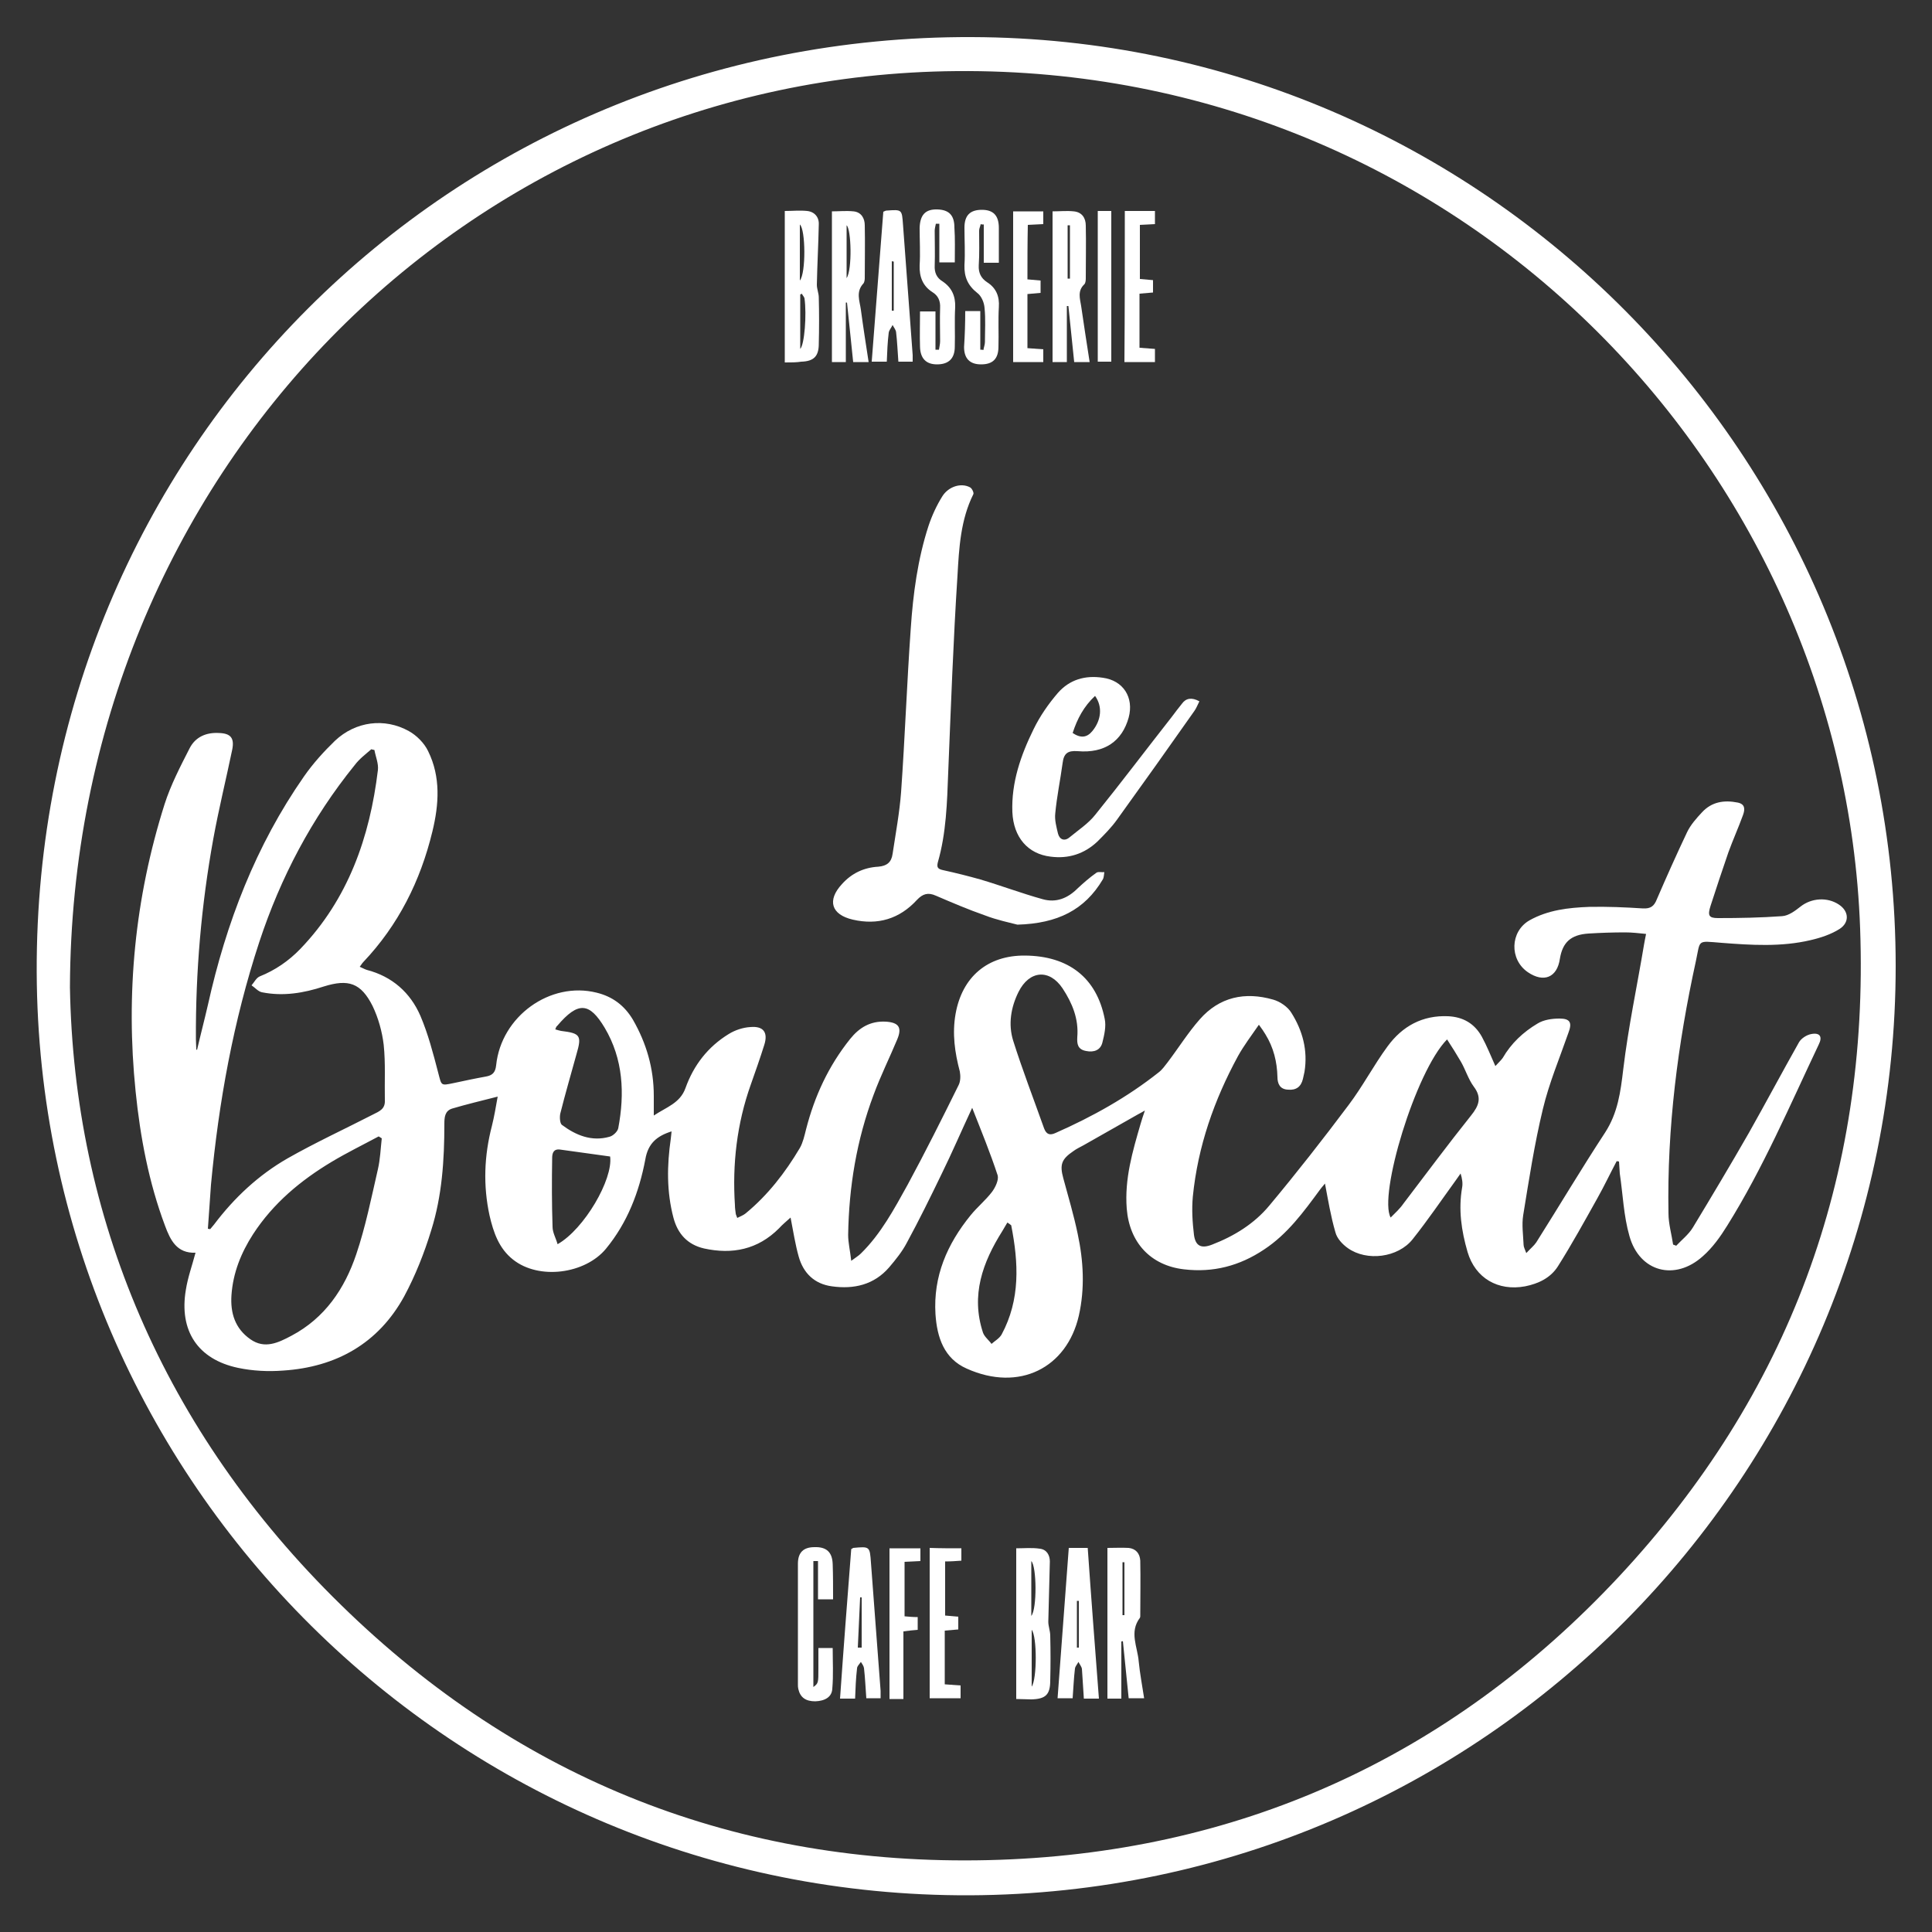 <?xml version="1.0" encoding="UTF-8"?>
<!-- Generator: Adobe Illustrator 28.2.0, SVG Export Plug-In . SVG Version: 6.00 Build 0)  -->
<svg xmlns="http://www.w3.org/2000/svg" xmlns:xlink="http://www.w3.org/1999/xlink" version="1.1" x="0px" y="0px" viewBox="0 0 500 500" style="enable-background:new 0 0 500 500;" xml:space="preserve">
<rect x="0" y="0" width="500" height="500" fill="#333333" stroke="none"/>
<style type="text/css">
	.st0{fill:#FFFFFF;}
</style>
<g id="Calque_2">
</g>
<g id="Calque_3">
	<g>
		<path class="st0" d="M490.6,250c0,131.5-106.4,239.9-239.6,240.5C117.9,491,10,383.6,9.5,251.6C9,116.6,116.7,9.1,251.5,9.6    C383.8,10,490.6,118,490.6,250z M18.1,255.5c1,59,23.9,114.7,70.2,159.9c46.3,45.3,102.8,67.5,167.4,66    C320,479.9,375,455.1,419,408c43.9-47.1,64.7-103.3,62.4-167.7C477.1,120.3,377.1,17.3,247.6,18.4    C121.3,19.4,18.6,122.3,18.1,255.5z"></path>
		<g>
			<path class="st0" d="M51,271.7c0.9-3.9,1.9-7.7,2.8-11.6c4.7-21.2,12.4-41.3,24.9-59.2c2.3-3.3,5.1-6.4,8-9.2     c5.3-5,12.8-6,19.1-2.5c2,1.1,4,3.1,5,5.2c3.3,6.7,2.8,13.8,1.1,20.8c-3.1,12.8-8.8,24.2-17.9,33.8c-0.3,0.3-0.5,0.7-0.9,1.2     c0.7,0.3,1.2,0.6,1.8,0.8c6.6,1.7,11.3,5.9,13.9,11.9c2,4.7,3.3,9.7,4.6,14.7c0.9,3.4,0.6,3.4,4,2.7c2.8-0.6,5.6-1.2,8.4-1.7     c1.6-0.3,2.4-1,2.6-2.9c1.3-12.7,14-21.8,26-18.8c4.1,1,7.2,3.3,9.4,7c3.5,6.1,5.4,12.6,5.4,19.7c0,1.5,0,3,0,5.1     c3.3-2.2,6.8-3.2,8.2-7.1c2.1-5.9,5.8-10.7,11.2-14c1.6-1,3.7-1.7,5.6-1.8c3.4-0.3,4.6,1.4,3.6,4.6c-1.1,3.5-2.3,6.9-3.5,10.3     c-3.6,10.1-4.8,20.6-4.1,31.2c0,0.7,0.1,1.4,0.2,2.1c0,0.3,0.2,0.6,0.4,1.2c0.8-0.4,1.6-0.7,2.2-1.2c5.7-4.7,10.2-10.5,14-16.9     c0.8-1.4,1.2-3.2,1.6-4.8c2.2-8.6,5.8-16.4,11.4-23.4c2.4-3,5.3-4.7,9.2-4.5c3.4,0.2,4.3,1.5,3,4.6c-2,4.8-4.3,9.4-6.1,14.3     c-4.4,11.7-6.4,23.8-6.6,36.3c0,2,0.5,4,0.8,6.7c1.2-0.9,1.9-1.3,2.5-1.9c5.2-5.1,8.6-11.5,12.1-17.8c4.6-8.5,8.9-17.1,13.2-25.8     c0.5-1,0.5-2.4,0.3-3.5c-1.3-4.9-2-9.8-1.1-14.9c1.7-9.6,8.3-15.2,18-15.1c11.2,0.1,18.5,5.7,20.6,16.4c0.4,1.9-0.1,4.1-0.6,6.1     c-0.5,2-2.2,2.6-4.2,2.2c-2.2-0.4-2.4-1.8-2.3-3.6c0.4-4.7-1.3-8.8-3.8-12.6c-3.4-5.1-8.6-4.7-11.4,0.9c-2,4-2.7,8.4-1.4,12.6     c2.4,7.6,5.3,15.1,8,22.7c0.6,1.6,1.5,1.9,3,1.2c9.5-4.2,18.5-9.2,26.7-15.7c0.9-0.7,1.6-1.7,2.3-2.6c2.8-3.7,5.3-7.7,8.3-11.1     c5.1-5.8,11.7-7.2,19-5.1c1.8,0.5,3.8,1.9,4.7,3.4c2.9,4.6,4.3,9.7,3.4,15.3c-0.1,0.6-0.3,1.2-0.4,1.8c-0.5,2.1-1.8,3-3.9,2.8     c-2.1-0.1-2.7-1.6-2.7-3.3c-0.1-3.9-1-7.6-3.1-11c-0.4-0.7-0.9-1.4-1.7-2.5c-2,2.9-3.9,5.4-5.4,8.1     c-6.2,11.4-10.4,23.4-11.7,36.4c-0.3,3.3-0.1,6.6,0.3,9.9c0.4,2.9,1.9,3.6,4.7,2.5c5.7-2.2,10.9-5.4,14.8-10.1     c7.1-8.5,13.9-17.2,20.5-26c3.7-4.9,6.5-10.3,10.1-15.2c3.8-5.2,9-8.1,15.7-7.8c3.9,0.2,6.8,1.9,8.7,5.3c1.3,2.4,2.3,4.9,3.5,7.6     c0.7-0.8,1.4-1.4,1.9-2.1c2.2-3.8,5.3-6.7,9-8.9c1.6-1,3.8-1.3,5.7-1.3c2.8,0,3.3,1.1,2.3,3.7c-2.3,6.6-5,13-6.6,19.7     c-2.2,9.1-3.6,18.3-5.1,27.5c-0.4,2.5,0,5.1,0.1,7.6c0,0.6,0.3,1.1,0.7,2.2c1.1-1.2,2-1.9,2.6-2.8c6-9.5,11.7-19.1,17.8-28.4     c3.3-5.1,4-10.5,4.7-16.4c1.3-10.9,3.6-21.6,5.4-32.4c0.1-0.7,0.3-1.5,0.5-2.6c-1.9-0.2-3.7-0.4-5.4-0.4c-3.2,0-6.3,0.1-9.5,0.3     c-4.6,0.3-6.7,2.3-7.4,6.5c-0.7,4.9-4.2,6.3-8.3,3.5c-4.8-3.3-4.6-10.5,0.4-13.4c4.8-2.7,10.1-3.3,15.5-3.5     c4.6-0.1,9.3,0.1,13.9,0.4c2,0.1,2.9-0.6,3.6-2.4c2.5-5.8,5.1-11.6,7.8-17.3c0.9-1.9,2.4-3.6,3.9-5.2c2.5-2.7,5.7-3.2,9.2-2.5     c2,0.4,1.9,1.8,1.4,3.2c-1.2,3.3-2.6,6.4-3.8,9.7c-1.6,4.6-3.1,9.2-4.6,13.8c-0.8,2.5-0.5,3.2,1.9,3.2c5.6,0,11.1-0.1,16.6-0.5     c1.7-0.1,3.4-1.4,4.8-2.5c2.8-2.2,6.9-2.5,9.9-0.5c2.6,1.7,2.8,4.6,0.2,6.3c-2.2,1.4-4.9,2.3-7.5,2.9c-7.6,1.8-15.4,1.3-23.1,0.7     c-6.4-0.5-5.4-0.9-6.6,4.7c-4.7,21.5-7.5,43.2-7.1,65.3c0,2.7,0.8,5.4,1.2,8.1c0.3,0.1,0.6,0.2,0.8,0.3c1.4-1.5,3.2-2.9,4.3-4.7     c4.9-8.1,9.8-16.3,14.5-24.5c4.4-7.8,8.6-15.7,13-23.5c0.6-1,2-1.9,3.2-2.1c2.2-0.4,2.9,0.7,1.9,2.7c-7.5,15.8-14.4,32-23.7,46.9     c-1.8,2.9-3.8,5.7-6.3,7.9c-7.2,6.5-16.4,4.1-19-5.2c-1.5-5.2-1.7-10.8-2.5-16.2c-0.1-1-0.1-2.1-0.2-3.1c-0.2,0-0.4-0.1-0.6-0.1     c-1.7,3.2-3.2,6.4-5,9.6c-3.3,5.9-6.6,11.9-10.2,17.6c-1.9,3-5,4.5-8.5,5.2c-7,1.3-12.9-2.1-14.9-8.9c-1.6-5.5-2.4-11-1.4-16.7     c0.2-1.1,0-2.3-0.4-3.6c-0.4,0.6-0.8,1.1-1.2,1.7c-3.7,5.1-7.3,10.4-11.2,15.3c-3.8,4.8-11.9,5.8-16.8,2.3     c-1.4-1-2.8-2.5-3.2-4.1c-1.2-4.1-1.9-8.4-2.7-12.6c-0.2,0.3-0.8,0.9-1.3,1.6c-4.2,5.7-8.4,11.5-14.5,15.5     c-6.3,4.2-13.1,6-20.7,5.1c-8.6-1-14.1-6.9-14.8-15.7c-0.6-7.7,1.5-14.8,3.6-22c0.3-1,0.6-2,1.1-3.4c-0.8,0.5-1.3,0.7-1.8,1     c-4.7,2.7-9.4,5.3-14.1,8c-0.9,0.5-1.8,0.9-2.6,1.5c-3.1,2.1-3.6,3.5-2.6,7.1c1.3,4.8,2.7,9.5,3.7,14.3c1.5,7,1.9,14.1,0.3,21.2     c-3.1,13.5-15.4,19.8-29,13.7c-5.9-2.6-7.7-8.1-8.1-14.1c-0.6-9.8,3-18.1,9.1-25.6c1.7-2.1,3.8-3.8,5.5-6     c0.9-1.2,1.8-3.1,1.5-4.3c-1.9-5.8-4.2-11.4-6.6-17.5c-2.8,6-5.2,11.6-7.9,17.1c-2.9,6-5.8,11.9-9,17.8c-1.2,2.3-2.9,4.4-4.6,6.4     c-3.9,4.5-9.1,5.7-14.8,4.9c-4.5-0.6-7.4-3.4-8.6-7.7c-0.9-3.2-1.4-6.5-2.1-10.1c-1.1,1-2.1,1.8-3,2.8     c-5.5,5.5-12.1,6.8-19.4,5.2c-4.3-1-6.8-3.8-7.9-7.9c-1.8-6.8-1.7-13.6-0.7-20.5c0.1-0.6,0.1-1.2,0.2-1.9     c-3.8,1.2-6.1,3.1-6.8,7.3c-1.6,8.4-4.6,16.3-10.2,23.1c-5.4,6.5-17.3,8.1-24,2.8c-3.7-2.9-5.1-7.1-6.1-11.4     c-1.7-7.8-1.4-15.5,0.6-23.2c0.6-2.4,1-4.8,1.5-7.6c-4.3,1.1-8.1,2-11.8,3.1c-1.9,0.6-2,2.3-2,4c0,9.3-0.6,18.6-3.4,27.5     c-1.8,5.9-4.1,11.7-7,17.1c-6.7,12.2-17.6,18.3-31.3,19.2c-3.9,0.3-7.9,0.1-11.7-0.7c-10.4-2.2-15.3-9.6-13.5-20.2     c0.5-3.2,1.6-6.2,2.5-9.6c-4.8,0.2-6.5-3.2-7.9-7c-4.2-11.2-6.4-22.9-7.6-34.7c-2.6-25.3-0.2-50.1,7.5-74.4     c1.6-5,4.1-9.8,6.5-14.5c1.5-2.9,4.3-4.1,7.6-3.9c3,0.1,4,1.3,3.4,4.3c-1.6,7.7-3.5,15.4-4.9,23.1c-3.1,17.1-4.6,34.4-4.5,51.9     c0,0.9,0.1,1.8,0.1,2.6C50.7,271.6,50.8,271.6,51,271.7z M53.8,318c0.2,0,0.4,0.1,0.6,0.1c0.3-0.4,0.7-0.8,1-1.2     c5.2-6.9,11.5-12.8,19-17.1c7.2-4.1,14.8-7.6,22.2-11.4c1.6-0.8,3.1-1.4,3-3.6c-0.1-4.8,0.2-9.6-0.3-14.4     c-0.4-3.4-1.4-7-2.9-10.1c-3-5.9-6.2-7-12.6-5c-5.2,1.7-10.5,2.6-16,1.5c-1-0.2-1.8-1.2-2.7-1.8c0.7-0.8,1.2-1.9,2.1-2.3     c4-1.6,7.5-4,10.5-7.1c12.4-12.9,18-28.9,20.1-46.3c0.2-1.7-0.6-3.5-0.9-5.2c-0.3-0.1-0.6-0.1-0.8-0.2c-1.5,1.3-3.1,2.5-4.3,4.1     c-11.1,13.7-19.2,29.1-24.7,45.8c-6.7,20.4-10.5,41.4-12.5,62.8C54.3,310.5,54.1,314.2,53.8,318z M98.8,294.6     c-0.3-0.2-0.5-0.3-0.8-0.5c-4.1,2.2-8.2,4.2-12.2,6.6c-8,4.8-15.1,10.7-20.3,18.7c-3.1,4.8-5.2,10-5.6,15.8     c-0.3,4.6,0.9,8.6,4.9,11.4c3.7,2.6,7.2,0.9,10.6-0.9c8.7-4.6,13.8-12.2,16.8-21.1c2.4-7.1,3.9-14.6,5.6-22     C98.4,300,98.5,297.3,98.8,294.6z M374.5,269c-8.2,8.3-17.8,40.4-14.6,46.1c1.2-1.2,2.4-2.3,3.3-3.6c5.8-7.6,11.5-15.3,17.5-22.8     c2-2.5,2.9-4.6,0.7-7.5c-1.4-1.9-2.1-4.3-3.3-6.4C377,272.9,375.8,271,374.5,269z M143.7,266.4c0.6,0.2,1.1,0.3,1.5,0.4     c5,0.6,5.4,1.2,4,6c-1.4,5.1-2.9,10.2-4.2,15.4c-0.2,0.9-0.1,2.5,0.4,2.9c3.6,2.7,7.7,4.4,12.3,3.1c0.9-0.2,2.1-1.3,2.3-2.2     c1.7-9,1.3-17.9-3.5-26c-3.9-6.5-6.8-7-12.3-0.5C144,265.6,143.9,265.9,143.7,266.4z M157.9,299.3c-4.4-0.6-8.7-1.2-13-1.8     c-1.7-0.2-2,1-2,2.2c-0.1,5.9-0.1,11.8,0.1,17.8c0,1.5,0.9,3,1.3,4.5C151.2,318.1,158.7,305.2,157.9,299.3z M261.7,317.1     c-0.3-0.2-0.6-0.5-1-0.7c-0.4,0.7-0.9,1.5-1.3,2.2c-5.1,8.1-8.2,16.6-5,26.3c0.4,1.1,1.5,1.9,2.2,2.9c0.9-0.8,2-1.4,2.6-2.4     C264.1,336.3,263.6,326.8,261.7,317.1z"></path>
			<path class="st0" d="M263.3,239.3c-1.9-0.5-5.3-1.2-8.4-2.4c-4.3-1.5-8.5-3.3-12.7-5.1c-2-0.9-3.4-0.5-4.9,1.1     c-4.5,4.9-10.1,6.6-16.6,5.1c-5.6-1.3-6.7-5-2.8-9.2c2.5-2.8,5.7-4.3,9.4-4.5c2.3-0.2,3.4-1.2,3.7-3.3c0.8-5.3,1.8-10.7,2.2-16     c1-14.1,1.5-28.2,2.5-42.3c0.6-9,1.8-18,4.6-26.6c0.9-2.7,2.1-5.3,3.6-7.7c1.6-2.5,4.8-3.5,7.1-2.3c0.5,0.2,1.1,1.4,0.9,1.8     c-3.3,6.6-3.7,13.9-4.1,21c-1.1,17-1.7,33.9-2.4,50.9c-0.3,7.9-0.5,15.8-2.7,23.4c-0.3,1.3,0,1.7,1.4,2c3.2,0.7,6.4,1.5,9.6,2.4     c5.4,1.6,10.7,3.6,16.1,5.1c3.5,1,6.5-0.2,9.1-2.8c1.5-1.4,3.1-2.8,4.8-4c0.5-0.4,1.4-0.1,2.1-0.2c-0.1,0.6-0.1,1.4-0.4,1.9     C280.7,235.5,273.7,239,263.3,239.3z"></path>
			<path class="st0" d="M310.4,181.5c-0.5,1-0.8,1.8-1.3,2.5c-6.6,9.4-13.3,18.8-20,28.1c-1.5,2.1-3.3,3.9-5.1,5.7     c-3.4,3.2-7.5,4.5-12.1,3.9c-5.9-0.7-9.6-5-9.9-11.5c-0.3-7.7,2.2-14.8,5.5-21.5c1.6-3.3,3.8-6.5,6.3-9.4c3-3.4,7-4.6,11.6-3.9     c5.3,0.7,8.1,5.1,6.7,10.3c-1.7,6.1-6.2,9.3-13.2,8.7c-2.6-0.2-3.6,0.6-3.9,3.1c-0.6,4.4-1.5,8.7-1.9,13     c-0.2,1.7,0.3,3.5,0.7,5.2c0.4,1.6,1.7,2.1,3,1c2.3-1.9,4.9-3.6,6.7-5.9c6.7-8.3,13.1-16.8,19.7-25.2c0.9-1.2,1.8-2.4,2.7-3.5     C306.9,180.7,308.4,180.4,310.4,181.5z M277.6,189.7c2.1,1.4,3.7,1.2,5.1-0.5c2.3-2.8,2.7-6.3,0.7-9.1     C280.5,182.8,278.8,186,277.6,189.7z"></path>
		</g>
		<g>
			<path class="st0" d="M263,439.7c0-13.1,0-26,0-39c2.1,0,4.1-0.2,6.1,0.1c1.8,0.2,2.6,1.7,2.6,3.3c-0.1,5.2-0.3,10.4-0.4,15.6     c0,1.2,0.5,2.4,0.5,3.6c0.1,3.9,0.1,7.7,0,11.6c0,3.7-1.2,4.8-4.9,4.9C265.7,439.8,264.5,439.7,263,439.7z M266.9,418.2     c1.5-1.8,1.4-12.8,0-14.2C266.9,408.9,266.9,413.5,266.9,418.2z M267,421.8c0,5,0,9.6,0,14.7C268.4,434.5,268.4,423.5,267,421.8z     "></path>
			<path class="st0" d="M290.2,424.8c0,4.9,0,9.8,0,14.8c-1.3,0-2.4,0-3.6,0c0-12.9,0-25.8,0-39c1.8,0,3.7-0.1,5.5,0     c1.9,0.2,2.9,1.5,3,3.3c0.1,4.8,0,9.6,0,14.3c0,0.2,0,0.3-0.1,0.5c-2.8,3.7-0.6,7.5-0.3,11.3c0.3,3.1,0.9,6.2,1.4,9.5     c-1.4,0-2.6,0-4,0c-0.5-5-1-9.9-1.5-14.8C290.5,424.8,290.3,424.8,290.2,424.8z M291,404.3c-0.2,0-0.3,0-0.5,0     c0,4.6,0,9.2,0,13.7c0.2,0,0.3,0,0.5,0C291,413.5,291,408.9,291,404.3z"></path>
			<path class="st0" d="M220.3,400.9c0.4-0.2,0.5-0.3,0.5-0.3c4.3-0.4,4.3-0.4,4.6,3.8c0.8,11.1,1.7,22.2,2.5,33.2     c0,0.6,0,1.2,0,1.9c-1.2,0-2.3,0-3.7,0c-0.2-2.6-0.3-5.2-0.6-7.8c-0.1-0.6-0.5-1.1-0.8-1.6c-0.4,0.6-1,1.1-1,1.7     c-0.3,2.5-0.4,5.1-0.5,7.8c-1.3,0-2.4,0-3.9,0C218.3,426.6,219.3,413.8,220.3,400.9z M222,426.4c0.3,0,0.7,0,1,0     c0-4.3,0-8.7,0-13c-0.1,0-0.3,0-0.4,0C222.4,417.7,222.2,422.1,222,426.4z"></path>
			<path class="st0" d="M284.4,439.6c-1.5,0-2.6,0-3.9,0c-0.2-2.6-0.3-5.2-0.5-7.7c-0.1-0.6-0.6-1.2-0.9-1.8     c-0.3,0.6-0.8,1.1-0.9,1.7c-0.3,2.5-0.4,5-0.6,7.7c-1.3,0-2.4,0-3.9,0c1-13,1.9-25.9,2.9-38.9c1.7,0,3.1,0,4.9,0     C282.4,413.6,283.4,426.5,284.4,439.6z M278.7,426.4c0.2,0,0.3,0,0.5,0c0-4,0-8,0-12.1c-0.2,0-0.3,0-0.5,0     C278.7,418.4,278.7,422.4,278.7,426.4z"></path>
			<path class="st0" d="M215.6,413.9c-1.4,0-2.4,0-3.9,0c0-3.4,0-6.6,0-9.9c-0.4,0-0.8,0-1.2,0c0,10.8,0,21.6,0,32.6     c1.3-1,1.3-1,1.3-4.9c0-1.7,0-3.4,0-5.2c1.3,0,2.4,0,3.7,0c0,3.6,0.2,7-0.1,10.5c-0.1,2.2-1.9,3.2-4.4,3.3c-2.5,0-3.9-1-4.4-3.2     c-0.1-0.4-0.1-0.8-0.1-1.1c0-10.4,0-20.8,0-31.3c0-3,1.5-4.3,4.3-4.3c3.1-0.1,4.6,1.3,4.7,4.4     C215.6,407.6,215.6,410.6,215.6,413.9z"></path>
			<path class="st0" d="M248.8,400.7c0,1.3,0,2.2,0,3.2c-1.4,0.1-2.7,0.2-4.2,0.2c0,4.6,0,9.2,0,14c1.1,0.1,2.2,0.2,3.4,0.3     c0,1.1,0,2.2,0,3.3c-1.2,0.1-2.3,0.2-3.5,0.3c0,4.6,0,9.2,0,13.9c1.4,0.1,2.7,0.2,4.1,0.3c0,1.1,0,2.1,0,3.3c-2.7,0-5.2,0-8,0     c0-13,0-25.8,0-38.9C243.4,400.7,246.1,400.7,248.8,400.7z"></path>
			<path class="st0" d="M230.2,400.7c2.6,0,5.2,0,8,0c0,1.1,0,2,0,3.3c-1.3,0.1-2.6,0.1-4.1,0.2c0,4.7,0,9.3,0,14.1     c1.1,0.1,2.2,0.2,3.4,0.2c0,1.1,0,2.1,0,3.3c-1.2,0.1-2.3,0.2-3.7,0.4c0,5.9,0,11.6,0,17.5c-1.3,0-2.4,0-3.6,0     C230.2,426.7,230.2,413.8,230.2,400.7z"></path>
		</g>
		<g>
			<path class="st0" d="M203.1,93.8c0-13.2,0-26.1,0-39.2c2,0,3.9-0.2,5.8,0c1.9,0.2,3.1,1.6,3,3.5c-0.1,5.2-0.4,10.4-0.5,15.6     c0,1.1,0.5,2.2,0.5,3.3c0.1,4,0.1,8,0,12c0,3.2-1.3,4.5-4.5,4.6C206.1,93.8,204.8,93.8,203.1,93.8z M207,72.6     c1.6-1.9,1.5-13.2,0-14.5C207,62.9,207,67.5,207,72.6z M207.1,90.3c1.1-1.1,1.7-8.9,1.1-13.1c-0.1-0.4-0.5-0.8-0.7-1.2     c-0.1,0.1-0.3,0.2-0.4,0.2C207.1,80.8,207.1,85.4,207.1,90.3z"></path>
			<path class="st0" d="M282,93.7c-1.5,0-2.7,0-4,0c-0.5-4.9-1-9.7-1.5-14.5c-0.1,0-0.3,0-0.4,0c0,4.8,0,9.5,0,14.5     c-1.3,0-2.4,0-3.7,0c0-12.9,0-25.8,0-39c1.8,0,3.7-0.2,5.5,0c2.1,0.2,3.1,1.7,3.1,3.7c0.1,4.5,0,9,0,13.4c0,0.6,0,1.4-0.4,1.8     c-1.8,1.7-1.1,3.7-0.8,5.6C280.5,83.9,281.2,88.7,282,93.7z M276.9,58.3c-0.2,0-0.4,0-0.6,0c0,4.6,0,9.2,0,13.8     c0.2,0,0.4,0,0.6,0C276.9,67.5,276.9,62.9,276.9,58.3z"></path>
			<path class="st0" d="M224.8,93.7c-1.4,0-2.6,0-4,0c-0.5-5.2-1.1-10.3-1.6-15.4c-0.1,0-0.2,0-0.3,0c0,5.1,0,10.2,0,15.4     c-1.3,0-2.3,0-3.6,0c0-12.9,0-25.8,0-39c1.8,0,3.7-0.2,5.6,0c2,0.2,2.9,1.8,2.9,3.6c0.1,4.6,0,9.1,0,13.7c0,0.4-0.1,1-0.3,1.3     c-2.1,2.2-1,4.6-0.7,6.9C223.4,84.7,224.1,89.1,224.8,93.7z M219.1,72c1.5-2.3,1.2-12.7,0-13.7C219.1,62.9,219.1,67.5,219.1,72z"></path>
			<path class="st0" d="M228.6,54.8c0.5-0.2,0.6-0.3,0.8-0.3c4.1-0.3,4-0.3,4.3,3.7c0.8,11.2,1.7,22.5,2.5,33.7c0,0.5,0,1,0,1.7     c-1.2,0-2.3,0-3.7,0c-0.2-2.6-0.3-5.2-0.6-7.7c-0.1-0.6-0.6-1.2-0.9-1.8c-0.3,0.7-0.9,1.3-1,2c-0.3,2.4-0.4,4.9-0.5,7.5     c-1.3,0-2.4,0-3.9,0C226.6,80.7,227.6,67.8,228.6,54.8z M231.3,67.7c-0.2,0-0.4-0.1-0.5-0.1c0,4.3,0,8.5,0,12.8     c0.2,0,0.4,0,0.5,0C231.3,76.2,231.3,71.9,231.3,67.7z"></path>
			<path class="st0" d="M247.1,67.9c-1.4,0-2.4,0-4,0c0-3.4,0-6.7,0-10c-0.3,0-0.6,0-0.9,0c-0.1,0.6-0.3,1.2-0.3,1.8c0,3,0.1,6,0,9     c-0.1,1.8,0.5,3.2,2,4.1c2.4,1.6,3.4,3.8,3.3,6.7c-0.2,3.4,0,6.8-0.1,10.2c0,3.1-1.6,4.6-4.6,4.6c-2.8,0-4.3-1.5-4.4-4.5     c-0.1-3,0-6,0-9.2c1.3,0,2.4,0,4,0c0,3.4,0,6.6,0,9.9c0.3,0,0.6,0,0.9,0c0.1-0.7,0.3-1.5,0.3-2.2c0-2.9-0.1-5.7,0-8.6     c0.1-1.8-0.5-3.2-2-4.1c-2.5-1.6-3.4-4-3.3-6.9c0.2-3.2,0-6.5,0-9.7c0.1-3.4,1.5-4.9,4.6-4.8c3,0.1,4.4,1.5,4.4,4.7     C247.2,61.8,247.1,64.7,247.1,67.9z"></path>
			<path class="st0" d="M249.8,80.5c1.4,0,2.4,0,3.9,0c0,3.4,0,6.7,0,10c0.3,0,0.6,0,0.8,0.1c0.1-0.7,0.4-1.4,0.4-2.1     c0-2.9,0.2-5.9-0.1-8.8c-0.1-1.4-0.8-3.1-1.9-3.9c-2.4-1.9-3.4-4.1-3.3-7.2c0.2-3.2,0-6.5,0-9.7c0-3.2,1.5-4.6,4.5-4.6     c3,0,4.4,1.5,4.4,4.7c0,2.9,0,5.9,0,9c-1.2,0-2.3,0-3.9,0c0-3.3,0-6.6,0-9.9c-0.3,0-0.6,0-0.8-0.1c-0.1,0.6-0.4,1.1-0.4,1.7     c0,3,0.1,6-0.1,9c-0.1,1.9,0.6,3.3,2.1,4.3c2.4,1.5,3.3,3.7,3.1,6.5c-0.2,3.4,0,6.8-0.1,10.2c0,3.2-1.5,4.6-4.5,4.6     c-2.9,0-4.4-1.5-4.4-4.5C249.7,86.7,249.8,83.7,249.8,80.5z"></path>
			<path class="st0" d="M291.1,54.6c2.7,0,5.2,0,7.8,0c0,1.1,0,2.1,0,3.4c-1.2,0.1-2.5,0.1-3.9,0.2c0,4.7,0,9.2,0,14     c1.1,0.1,2.2,0.2,3.4,0.3c0,1,0,2,0,3.2c-1.1,0.1-2.2,0.2-3.5,0.3c0,4.7,0,9.3,0,14c1.4,0.1,2.6,0.2,4,0.3c0,1.2,0,2.2,0,3.4     c-2.6,0-5.1,0-7.9,0C291.1,80.7,291.1,67.7,291.1,54.6z"></path>
			<path class="st0" d="M265.9,72.3c1.1,0.1,2.2,0.2,3.4,0.3c0,1,0,2,0,3.2c-1.1,0.1-2.2,0.2-3.4,0.3c0,4.7,0,9.3,0,14     c1.4,0.1,2.6,0.2,4.1,0.3c0,1.1,0,2.2,0,3.3c-2.6,0-5.1,0-7.8,0c0-13,0-25.9,0-39c2.6,0,5.1,0,7.8,0c0,1.1,0,2.2,0,3.3     c-1.4,0.1-2.6,0.1-4,0.2C265.9,62.8,265.9,67.4,265.9,72.3z"></path>
			<path class="st0" d="M284.1,54.6c1.4,0,2.3,0,3.5,0c0,13,0,26,0,39c-1.2,0-2.3,0-3.5,0C284.1,80.6,284.1,67.7,284.1,54.6z"></path>
		</g>
	</g>
</g>
</svg>
